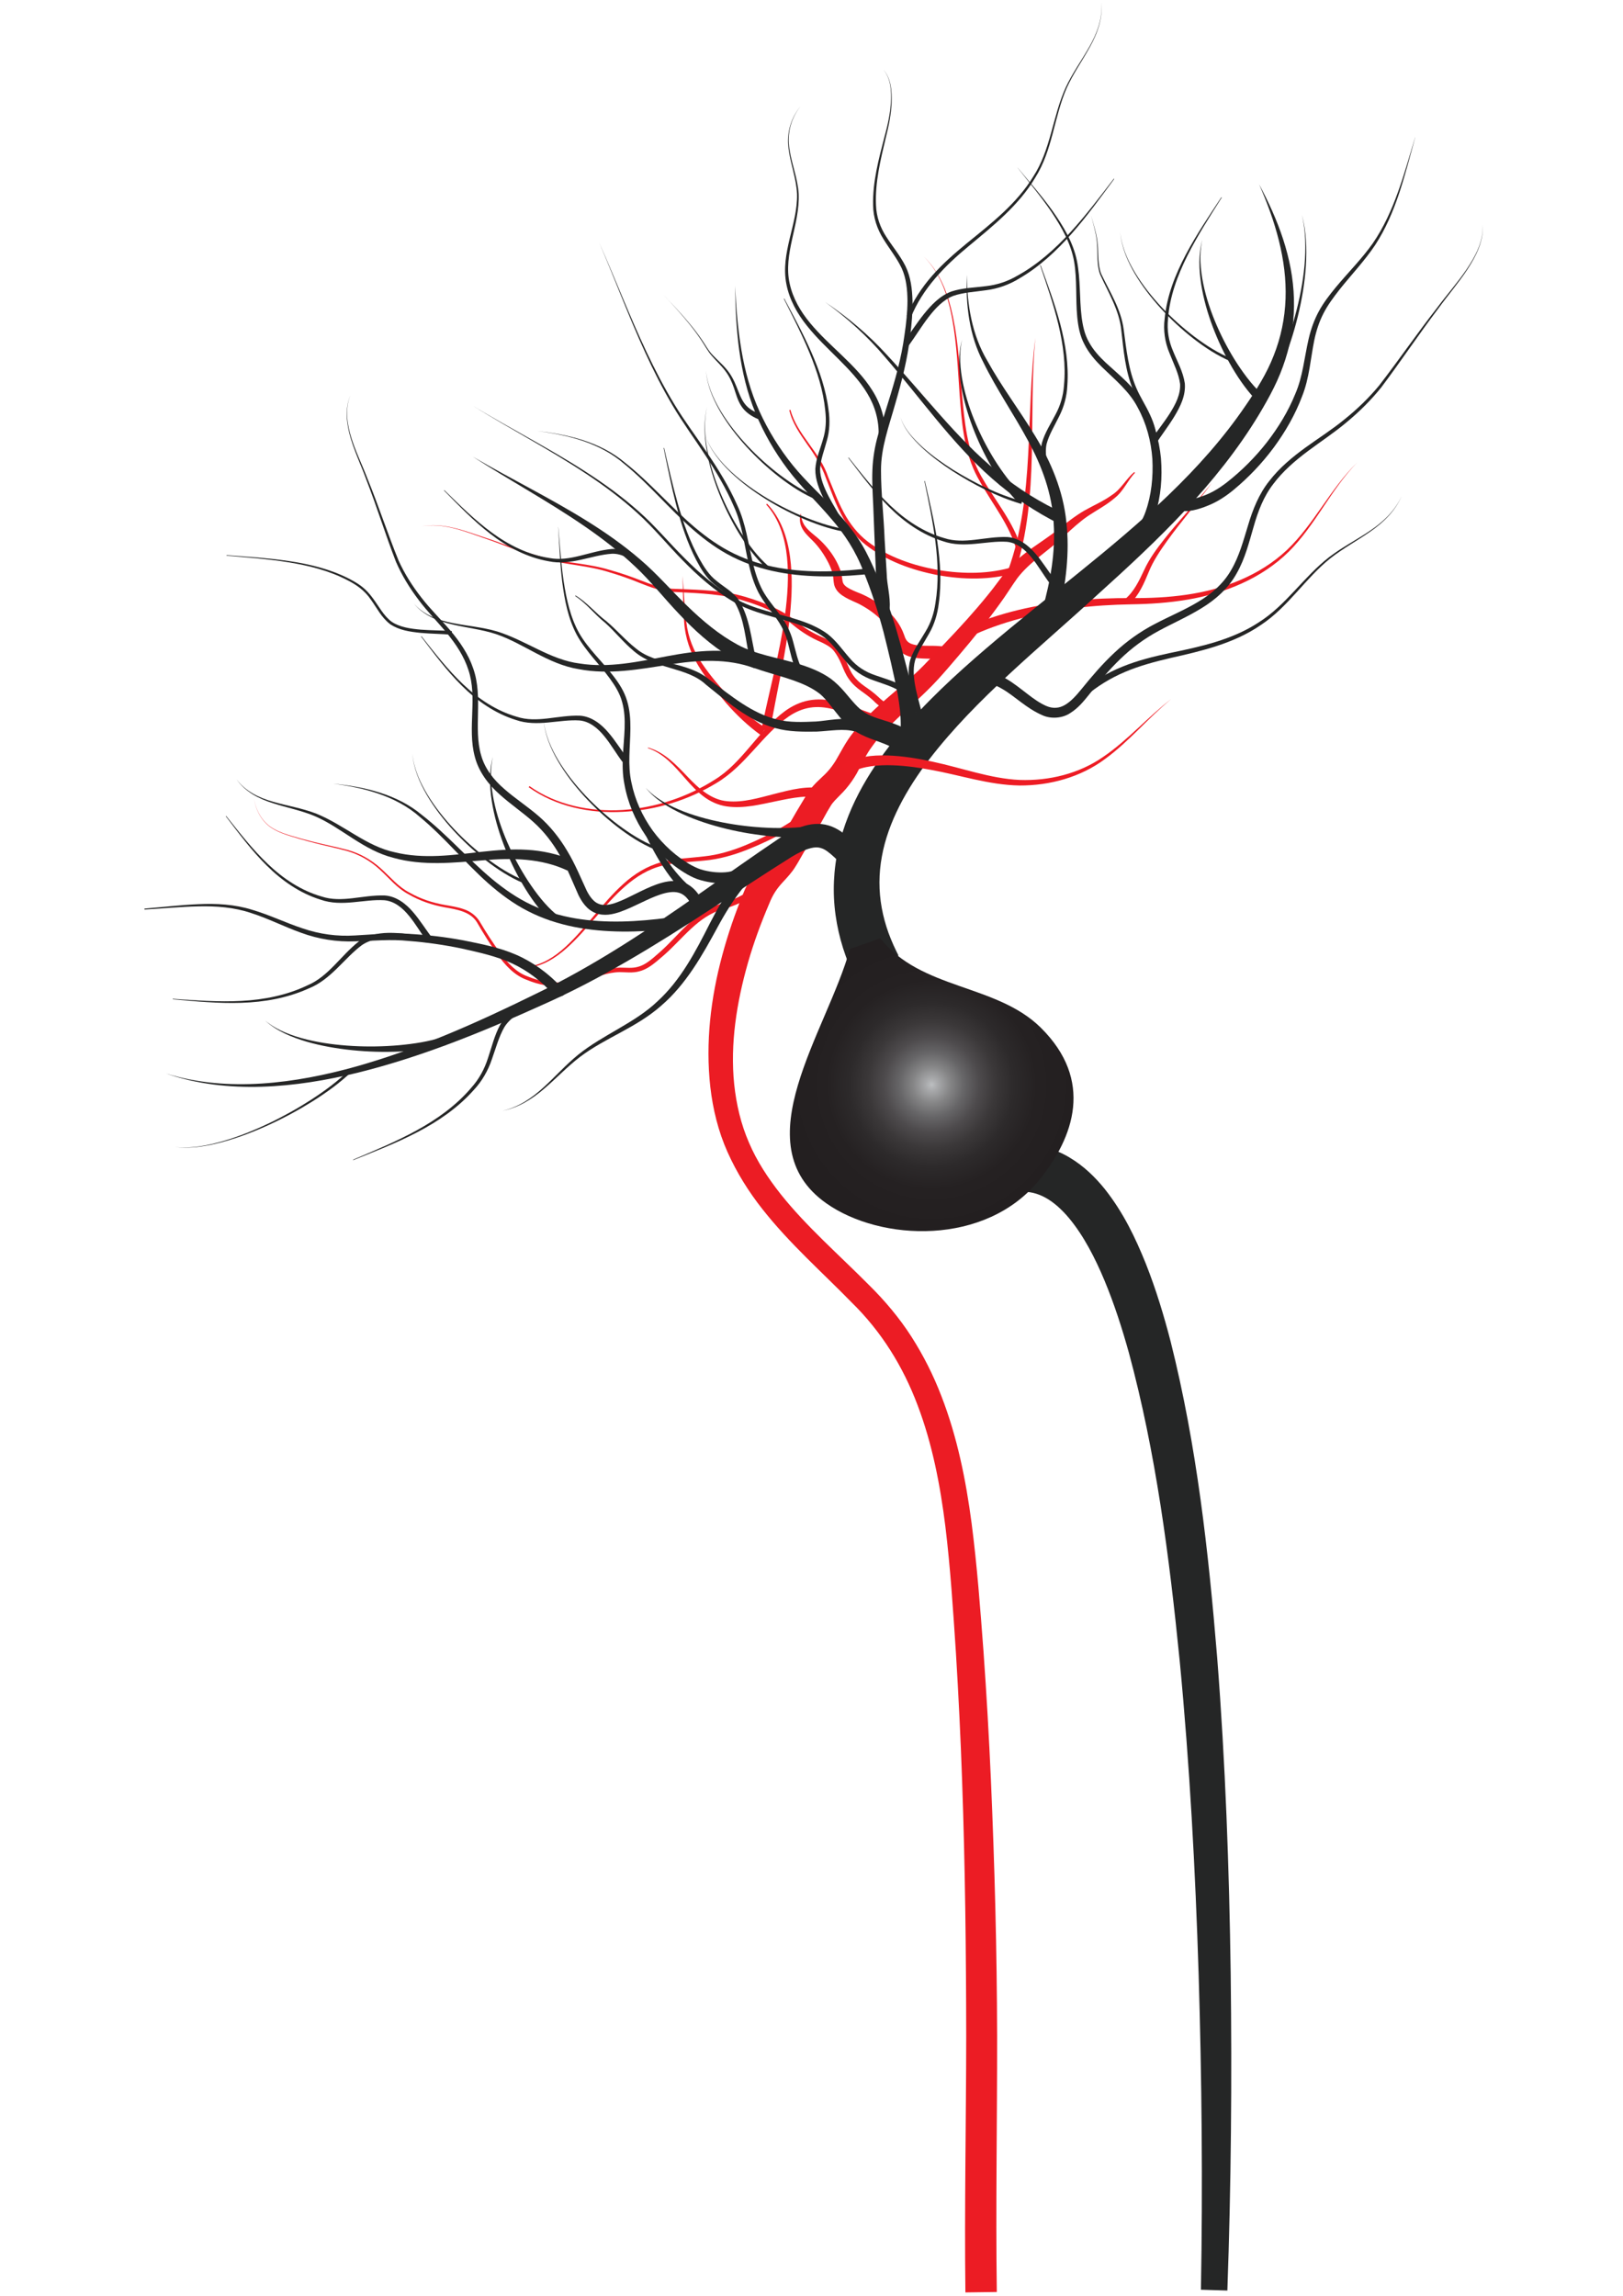 <?xml version="1.0" encoding="utf-8"?>
<!-- Generator: Adobe Illustrator 15.1.0, SVG Export Plug-In . SVG Version: 6.00 Build 0)  -->
<!DOCTYPE svg PUBLIC "-//W3C//DTD SVG 1.1//EN" "http://www.w3.org/Graphics/SVG/1.1/DTD/svg11.dtd">
<svg version="1.1" id="Layer_1" xmlns="http://www.w3.org/2000/svg" xmlns:xlink="http://www.w3.org/1999/xlink" x="0px" y="0px"
	 width="595.279px" height="841.89px" viewBox="0 0 595.279 841.89" enable-background="new 0 0 595.279 841.89"
	 xml:space="preserve">
<g>
	<g>
		<g>
			<path fill="#ED1C24" d="M379.744,123.839c-1.354,14.338-0.942,28.725-1.298,43.134c-0.346,14.374-1.577,28.97-6.107,42.886
				L369.811,209c4.827-13.393,6.513-27.768,7.294-42.082C377.911,152.583,377.952,138.132,379.744,123.839z"/>
		</g>
		<g>
			<path fill="#ED1C24" d="M338.876,94.122c7.027,6.762,9.78,16.588,11.381,25.928c1.586,9.477,2.014,19.089,2.964,28.609
				c0.921,9.46,2.363,19.155,7.421,27.245c4.696,8.205,11.18,15.696,13.968,25.271l-1.805,0.5
				c-2.456-9.097-8.716-16.665-13.383-25.085c-5.083-8.461-6.358-18.352-7.139-27.845c-0.79-9.565-1.063-19.152-2.493-28.621
				C348.347,110.794,345.78,100.998,338.876,94.122z"/>
		</g>
	</g>
	<g>
		<path fill="#ED1C24" d="M372.536,210.064c-9.362,2.744-19.287,2.535-28.703,0.826c-9.39-1.835-18.701-5.141-26.358-11.127
			c-3.8-3.003-6.812-6.985-9-11.243c-2.219-4.268-3.788-8.778-5.538-13.173c-1.583-4.496-4.039-8.466-6.834-12.335
			c-2.671-3.878-5.538-7.877-6.607-12.623l0.423-0.088c2.447,9.211,10.851,15.439,13.87,24.705c1.838,4.387,3.469,8.85,5.711,12.977
			c2.22,4.14,5.13,7.848,8.843,10.686c7.46,5.641,16.637,8.742,25.821,10.37c9.226,1.508,18.835,1.533,27.717-1.246L372.536,210.064
			z"/>
	</g>
</g>
<g>
	<path fill="#ED1C24" d="M250.304,211.226c0.568,5.6,0.711,11.264,1.41,16.817c0.633,5.579,2.698,10.811,5.854,15.387
		c3.101,4.587,6.814,8.858,10.608,12.906c3.857,4.011,8.071,7.634,12.66,10.644l-1.78,2.615c-4.679-3.394-8.872-7.368-12.627-11.654
		c-3.706-4.341-7.208-8.775-10.197-13.667c-3.026-4.842-4.935-10.475-5.3-16.146C250.489,222.481,250.608,216.857,250.304,211.226z"
		/>
</g>
<g>
	<g>
		<path fill="#ED1C24" d="M497.772,169.612c-9.663,9.891-15.233,22.893-25.126,32.739c-9.963,9.798-23.468,15.27-37.102,17.54
			c-6.849,1.166-13.789,1.622-20.704,1.722c-6.853,0.122-13.658,0.526-20.443,1.375c-13.521,1.672-26.941,4.88-39.123,10.698
			l-1.56-3.311c12.829-5.777,26.605-8.717,40.38-10.116c6.887-0.711,13.847-0.963,20.742-0.937c6.837,0.049,13.68-0.25,20.427-1.244
			c13.421-1.929,26.754-6.993,36.75-16.385C481.954,192.243,487.891,179.283,497.772,169.612z"/>
	</g>
	<g>
		<path fill="#ED1C24" d="M444.448,177.102c-5.249,7.259-11.174,14.029-16.388,21.272c-2.596,3.644-5.087,7.291-6.736,11.392
			c-1.688,4.038-3.509,8.551-7.107,11.8l-1.619-1.823c3.277-2.693,5.151-6.665,7.072-10.743c1.896-4.157,4.662-7.854,7.42-11.364
			C432.674,190.58,438.873,184.116,444.448,177.102z"/>
	</g>
</g>
<g>
	<path fill="#ED1C24" d="M301.313,295.611c-8.088,7.01-17.558,12.148-27.408,16.053c-4.918,1.929-10.147,3.428-15.463,3.904
		c-5.275,0.568-10.55,0.572-15.555,1.894c-10.25,2.517-17.49,10.979-24.291,18.786c-3.454,3.963-6.888,8-10.85,11.516
		c-3.92,3.496-8.644,6.489-13.988,7.093l-0.044-0.391c5.218-0.666,9.796-3.656,13.618-7.167c3.863-3.531,7.223-7.591,10.615-11.607
		c3.397-4.017,6.805-8.074,10.764-11.623c3.943-3.577,8.606-6.484,13.832-7.873c5.197-1.448,10.558-1.52,15.718-2.16
		c5.186-0.54,10.139-2.047,14.992-4.017c9.621-3.979,18.86-9.182,26.598-16.097L301.313,295.611z"/>
</g>
<g>
	<path fill="#ED1C24" d="M281.343,184.71c5.074,5.226,7.495,12.466,8.436,19.56c0.963,7.167,0.667,14.416-0.058,21.562
		c-1.45,14.311-4.976,28.31-7.277,42.278l-3.186-0.545c2.816-14.145,6.75-27.836,8.646-41.953c0.946-7.031,1.46-14.154,0.753-21.206
		c-0.703-6.989-2.816-14.101-7.634-19.402L281.343,184.71z"/>
</g>
<g>
	<path fill="#ED1C24" d="M322.071,267.465c-1.077-1.632-2.603-2.334-4.004-2.82l-4.241-1.679c-2.781-1.125-5.528-2.211-8.329-2.914
		c-2.781-0.708-5.627-0.994-8.389-0.551c-2.756,0.419-5.42,1.607-7.757,3.19c-9.69,6.644-15.796,18.015-26.498,24.402
		c-10.374,6.346-22.343,10.026-34.434,10.61c-12.031,0.662-24.58-1.928-34.509-9.031l0.279-0.399
		c9.852,6.968,22.276,9.474,34.188,8.758c11.968-0.81,23.687-4.679,33.76-11.104c10.242-6.274,15.739-17.749,25.796-25.177
		c2.586-1.875,5.508-3.297,8.707-3.9c3.191-0.618,6.477-0.369,9.539,0.309c3.075,0.679,5.987,1.736,8.82,2.77l4.219,1.521
		c1.43,0.534,2.763,0.787,4.593-0.055L322.071,267.465z"/>
</g>
<g>
	<path fill="#ED1C24" d="M293.697,188.238c0.153,1.731,0.612,3.271,1.484,4.56c0.895,1.272,2.119,2.313,3.409,3.386
		c2.67,2.094,5.131,4.745,7.021,7.67c0.947,1.482,1.781,3.054,2.427,4.754c0.753,1.566,0.822,4.033,1.119,4.973
		c0.634,1.937,4.054,3.085,7.17,4.387c3.311,1.52,6.225,3.364,8.988,5.761c2.705,2.387,5.028,5.485,6.283,9.069l0.422,1.165
		c0.115,0.236,0.21,0.421,0.371,0.678c0.292,0.454,0.653,0.792,1.105,1.077c0.892,0.565,2.236,0.864,3.741,0.991
		c3.056,0.303,6.452-0.232,10.46,0.711l-1.267,4.661c-2.563-0.703-5.995-0.37-9.629-0.708c-1.824-0.189-3.897-0.556-5.834-1.86
		c-0.95-0.646-1.801-1.529-2.376-2.514c-0.275-0.462-0.548-1.036-0.753-1.579l-0.395-1.221c-1.715-5.676-7.064-10.011-12.635-12.856
		c-1.451-0.684-3.068-1.319-4.679-2.229c-1.556-0.909-3.488-2.177-4.162-4.604c-0.464-2.331-0.197-3.326-0.797-4.902
		c-0.473-1.474-1.14-2.936-1.93-4.332c-1.565-2.852-3.465-5.427-5.902-7.717c-1.181-1.188-2.483-2.461-3.266-4.128
		C293.251,191.784,293.224,189.852,293.697,188.238z"/>
</g>
<g>
	<path fill="#ED1C24" d="M302.007,292.822c-5.383-1.509-11.311-0.257-17.166,0.954c-5.859,1.188-11.96,2.835-18.296,1.943
		c-3.154-0.446-6.143-1.844-8.597-3.736c-2.481-1.892-4.553-4.159-6.547-6.424c-3.935-4.496-7.955-9.288-13.772-11.204l0.065-0.22
		c5.986,1.66,10.384,6.406,14.488,10.695c4.078,4.32,8.787,8.527,14.613,8.99c5.768,0.559,11.585-1.238,17.416-2.724
		c5.785-1.458,12.075-3.218,18.588-1.785L302.007,292.822z"/>
</g>
<g>
	<path fill="#ED1C24" d="M93.132,292.826c0.769,4.568,3.252,9.029,7.458,11.209c2.015,1.164,4.248,1.858,6.48,2.531
		c2.232,0.667,4.469,1.293,6.73,1.856c4.506,1.192,9.079,2.032,13.605,3.237c4.53,1.229,8.741,3.61,12.219,6.753
		c3.507,3.127,6.439,6.812,10.604,8.929c4.001,2.286,8.466,3.749,13.005,4.527c2.282,0.403,4.626,0.74,6.887,1.545
		c2.267,0.732,4.392,2.294,5.698,4.33c2.409,4.083,4.88,7.911,7.62,11.689c2.737,3.696,5.899,7.175,10.255,8.696
		c4.205,1.73,8.839,2.467,13.353,2.093c2.258-0.202,4.482-0.711,6.583-1.526c2.119-0.838,4.301-1.813,6.559-2.541
		c2.253-0.74,4.646-1.254,7.076-1.319c2.504-0.005,4.646,0.312,6.751-0.3c2.076-0.543,3.894-1.867,5.649-3.331
		c1.739-1.479,3.506-3.038,5.114-4.649c3.274-3.244,6.364-6.797,10.067-9.827c1.849-1.505,3.856-2.874,6.055-3.927
		c2.196-1.114,4.622-1.612,6.647-2.417c2.138-0.794,4.091-1.822,6.222-2.936c2.245-1.053,4.56-1.625,5.653-3.019l1.818,1.419
		c-1.995,2.286-4.613,2.648-6.492,3.606c-2.016,1.02-4.203,2.15-6.449,2.948c-2.322,0.872-4.517,1.291-6.504,2.277
		c-2.022,0.95-3.91,2.196-5.685,3.615c-3.552,2.845-6.653,6.319-10.02,9.596c-1.702,1.669-3.447,3.174-5.279,4.695
		c-1.818,1.484-3.874,2.99-6.354,3.614c-2.437,0.691-5.024,0.292-7.154,0.292c-2.24,0.033-4.456,0.477-6.631,1.164
		c-2.188,0.682-4.281,1.587-6.5,2.447c-2.253,0.842-4.618,1.356-7.001,1.545c-4.779,0.35-9.59-0.472-13.985-2.331
		c-4.575-1.661-7.976-5.456-10.669-9.214c-2.7-3.786-5.242-7.833-7.523-11.796c-2.402-4.033-7.43-4.79-11.909-5.591
		c-4.621-0.843-9.144-2.373-13.209-4.757c-4.235-2.216-7.224-6.037-10.625-9.12c-3.404-3.137-7.487-5.501-11.957-6.77
		c-4.465-1.237-9.067-2.129-13.556-3.367c-2.257-0.59-4.498-1.239-6.727-1.929c-2.216-0.69-4.464-1.415-6.487-2.611
		C96.297,301.915,93.851,297.398,93.132,292.826z"/>
</g>
<g>
	<path fill="#ED1C24" d="M154.435,193.022c7.98-1.534,15.797,1.57,23.227,4.042c7.557,2.459,14.87,5.7,22.583,7.523
		c7.681,1.861,15.751,2.07,23.432,4.428c3.836,1.082,7.627,2.359,11.328,3.829c3.683,1.406,7.447,2.811,11.311,3.046
		c7.899,0.333,15.908,0.384,23.814,2.123c3.914,0.946,7.716,2.223,11.43,3.773c3.675,1.543,7.36,3.492,10.438,6.096
		c3.084,2.494,6.35,4.442,10.029,5.953c1.838,0.859,3.771,1.836,5.242,3.54c1.39,1.718,2.311,3.431,3.179,5.359
		c0.807,1.867,1.508,3.614,2.614,5.097c1.068,1.502,2.501,2.736,4.055,3.821c1.618,1.108,3.334,2.351,4.826,3.73
		c0.795,0.749,1.37,1.284,2.191,1.882c0.396,0.308,0.807,0.623,1.223,0.998c0.397,0.434,0.895,0.694,1.229,1.799l-2.253,0.449
		c-0.189-0.501-2.728-2.202-3.897-3.487c-1.414-1.334-2.908-2.454-4.555-3.607c-1.675-1.2-3.292-2.619-4.517-4.374
		c-1.257-1.733-2.015-3.726-2.758-5.511c-0.725-1.701-1.707-3.521-2.809-4.904c-1.122-1.349-2.81-2.273-4.544-3.101
		c-3.665-1.54-7.265-3.745-10.324-6.303c-5.964-5.018-13.622-7.742-21.141-9.827c-7.623-1.776-15.632-1.949-23.573-2.371
		c-4.107-0.306-7.889-1.801-11.582-3.253c-3.663-1.508-7.4-2.813-11.201-3.933c-7.553-2.423-15.569-2.724-23.329-4.697
		c-7.763-1.937-15.02-5.263-22.539-7.806C170.153,194.773,162.436,191.588,154.435,193.022z"/>
</g>
<g>
	<path fill="#EC1C24" d="M416.288,173.389c-2.688,2.732-4.148,6.645-7.401,9.204c-3.074,2.656-6.671,4.499-9.794,6.596
		c-3.215,2.202-5.928,4.757-8.864,7.436c-2.895,2.691-6.093,5.179-9.091,7.574c-3.009,2.41-5.783,4.904-7.993,7.806
		c-2.05,2.833-4.267,6.493-6.595,9.621c-4.637,6.45-9.653,12.588-14.744,18.581c-2.569,3.017-5.044,5.935-7.758,8.916
		c-2.746,3.003-5.711,5.812-8.593,8.472c-5.786,5.344-11.526,10.398-15.678,16.256c-2.216,2.989-3.343,5.735-5.571,9.817
		c-1.09,1.879-2.352,3.752-3.846,5.5l-1.079,1.213l-1.161,1.187l-1.927,1.983c-0.527,0.606-1.05,1.197-1.353,1.704l-1.394,2.313
		l-2.746,4.958l-2.944,5.196l-3.07,5.056c-0.861,1.478-1.845,3.342-3.063,5.221c-1.141,1.885-3.139,4.048-4.214,5.183
		c-2.581,2.767-3.976,4.914-5.327,8.326c-3.011,7.043-5.639,14.188-7.736,21.5c-4.148,14.567-6.59,29.771-5.056,44.631
		c0.785,7.413,2.486,14.653,5.427,21.396c2.89,6.798,7.026,13.064,11.704,18.977c9.441,11.833,21.213,22.038,32.381,33.295
		c5.681,5.6,11.052,11.957,15.467,18.831c4.411,6.876,8.08,14.193,10.985,21.749c5.879,15.124,9.03,30.961,11.106,46.668
		c2.043,15.764,3.19,31.354,4.366,47.036c1.118,15.665,2.019,31.33,2.718,47.004c1.361,31.354,2.216,62.7,2.276,94.064
		c0.038,31.412-0.549,62.651-0.109,93.835l-11.525,0.155c-0.377-31.421,0.275-62.768,0.3-93.949
		c-0.036-31.23-0.395-62.487-1.504-93.679c-0.548-15.599-1.3-31.182-2.257-46.748c-1.024-15.535-2.02-31.19-3.878-46.478
		c-1.903-15.295-4.835-30.418-10.214-44.544c-5.352-14.192-13.248-26.957-24.154-37.622c-10.751-11.035-22.705-21.486-32.748-34.241
		c-5.017-6.356-9.417-13.354-12.791-20.913c-3.393-7.586-5.38-15.743-6.31-23.872c-1.829-16.334,0.177-32.704,4.359-48.225
		c2.08-7.771,4.711-15.402,7.75-22.791c1.463-3.906,4.461-8.396,7.338-11.25c1.613-1.702,2.307-2.405,3.245-3.844
		c0.929-1.398,1.792-2.98,2.918-4.876l3.067-4.95l2.896-4.989l3.116-5.203c0.614-0.96,0.951-1.499,1.744-2.649
		c0.784-1.12,1.593-1.97,2.393-2.809l2.24-2.146l0.929-0.875l0.904-0.943c1.103-1.187,2.091-2.531,3.021-4.01
		c1.641-2.705,3.802-7.123,6.422-10.321c5.204-6.753,11.564-11.852,17.419-16.913c2.961-2.543,5.773-5.023,8.408-7.702l8.055-8.433
		c5.371-5.641,10.6-11.346,15.452-17.352c2.521-3.013,4.501-5.985,7.225-9.341c2.731-3.193,5.992-5.776,9.216-8.072
		c3.253-2.316,6.449-4.354,9.475-6.792c3.029-2.37,6.249-4.95,9.67-6.922c3.536-1.994,7.097-3.497,10.143-5.747
		c3.241-2.067,5.021-5.739,8.073-8.343L416.288,173.389z"/>
</g>
<g>
	<g>
		<path fill="#252626" d="M440.472,839.663c0.688-38.467,0.325-77.05-0.838-115.535c-1.208-38.493-3.281-76.943-6.957-115.172
			c-3.808-38.157-8.746-76.41-18.626-112.871c-2.517-9.063-5.399-17.985-8.926-26.463c-3.522-8.437-7.732-16.562-13.024-22.917
			c-2.632-3.15-5.539-5.773-8.537-7.443c-3.009-1.668-6.008-2.393-9.213-2.211c-6.432,0.279-13.827,4.604-20.357,10.222
			l-11.545-13.799c4.116-3.364,8.581-6.529,13.713-9.103c5.102-2.552,11.005-4.538,17.481-4.751
			c6.456-0.289,13.161,1.578,18.49,4.758c5.379,3.175,9.568,7.318,13.047,11.62c6.89,8.684,11.33,18.073,15.108,27.465
			c3.722,9.416,6.606,18.963,9.084,28.526c9.636,38.337,13.863,77.076,17.054,115.756c3.027,38.7,4.427,77.423,4.963,116.119
			c0.481,38.716,0.165,77.373-1.218,116.096L440.472,839.663z"/>
	</g>
	<g>
		<path fill="#252626" d="M320.451,210.325c-11.599,1.272-23.478,1.691-35.067-0.522c-5.771-1.12-11.442-2.917-16.701-5.574
			c-5.295-2.653-10.023-6.134-14.468-9.97c-8.825-7.705-16.225-16.792-25.246-24.128c-8.86-7.722-20.681-10.694-32.141-12.076
			c11.469,1.209,23.396,3.997,32.47,11.663c9.19,7.251,16.756,16.251,25.608,23.742c4.407,3.704,9.197,7.103,14.36,9.586
			c5.181,2.519,10.744,4.194,16.411,5.204c11.38,1.996,23.058,1.414,34.541-0.021L320.451,210.325z"/>
	</g>
	<g>
		<path fill="#252626" d="M60.888,393.655c11.315,3.54,23.296,4.44,35.068,3.688c11.8-0.757,23.439-3.1,34.804-6.283
			c22.753-6.438,44.425-16.118,65.622-26.54c21.293-10.25,41.013-23.333,60.361-36.909c9.704-6.777,19.323-13.628,29.197-20.276
			c2.539-1.655,5.238-3.191,8.251-4.21c2.98-1.036,6.489-1.414,9.736-0.414c3.262,0.959,5.859,3.029,8.084,5.134
			c2.229,2.137,4.166,4.44,6.072,6.732l-6.431,5.375c-4.021-4.041-7.816-8.137-10.271-8.862c-1.175-0.442-2.533-0.501-4.547,0.077
			c-1.981,0.564-4.206,1.667-6.459,3.035c-9.791,6.132-19.739,12.728-29.653,19.183c-19.834,12.972-40.38,25.665-62.299,35.348
			c-21.65,9.777-43.85,18.839-67.043,24.59c-11.583,2.837-23.423,4.819-35.352,5.189C84.123,398.879,72.08,397.569,60.888,393.655z"
			/>
	</g>
	<g>
		<path fill="#252626" d="M461.948,147.967c-4.043-3.91-7.257-8.488-10.041-13.206c-2.775-4.741-5.122-9.706-7.064-14.815
			c-1.937-5.109-3.444-10.392-4.291-15.785c-0.818-5.374-1.012-10.955,0.407-16.214c-1.165,5.316-0.701,10.812,0.358,16.074
			c1.088,5.275,2.823,10.409,4.965,15.338c2.147,4.93,4.683,9.687,7.606,14.172c2.948,4.458,6.198,8.735,10.206,12.117
			L461.948,147.967z"/>
	</g>
	<g>
		<path fill="#252626" d="M459.053,149.096c4.094-4.56,7.031-10.116,9.634-15.748c2.561-5.665,4.673-11.555,6.324-17.568
			c1.647-6.015,2.866-12.165,3.444-18.384c0.548-6.212,0.48-12.545-0.959-18.657c1.609,6.07,1.848,12.438,1.473,18.694
			c-0.411,6.271-1.466,12.494-2.957,18.604c-1.5,6.115-3.465,12.114-5.901,17.931c-2.478,5.789-5.347,11.521-9.445,16.483
			L459.053,149.096z"/>
	</g>
	<g>
		<path fill="#252626" d="M129.017,392.943c-4.355,4.197-9.297,7.721-14.378,10.924c-5.102,3.19-10.402,6.053-15.862,8.565
			c-5.468,2.5-11.085,4.678-16.882,6.274c-5.777,1.555-11.817,2.664-17.799,1.908c5.987,0.669,11.993-0.527,17.729-2.154
			c5.752-1.678,11.319-3.931,16.726-6.498c5.403-2.582,10.642-5.505,15.67-8.748c5-3.27,9.858-6.806,14.062-11.031L129.017,392.943z
			"/>
	</g>
	<g>
		<path fill="#252626" d="M163.529,383.248c-5.641,1.476-11.421,2.125-17.153,2.376c-5.745,0.235-11.484,0.07-17.179-0.509
			c-5.689-0.592-11.356-1.55-16.844-3.158c-5.444-1.632-10.896-3.861-15.127-7.721c4.396,3.659,9.876,5.604,15.328,6.973
			c5.497,1.336,11.135,2.031,16.768,2.356c5.636,0.317,11.294,0.218,16.902-0.264c5.601-0.522,11.172-1.34,16.442-3.092
			L163.529,383.248z"/>
	</g>
	<g>
		<path fill="#252626" d="M300.448,306.53c-5.755,0.748-11.528,0.678-17.177,0.181c-5.663-0.505-11.262-1.418-16.759-2.744
			c-5.497-1.336-10.905-3.045-16.055-5.386c-5.091-2.354-10.104-5.331-13.652-9.721c3.809,4.156,8.901,6.757,14.054,8.77
			c5.194,1.984,10.612,3.334,16.068,4.313c5.463,0.968,11.003,1.52,16.521,1.671c5.521,0.113,11.027-0.063,16.317-1.239
			L300.448,306.53z"/>
	</g>
	<g>
		<path fill="#252626" d="M382.379,223.377c2.925-10.396,4.783-20.984,4.079-31.598c-0.563-10.625-4.256-20.824-9.477-30.326
			c-5.14-9.549-11.446-18.636-16.307-28.567c-5.221-9.898-6.521-21.265-6.056-32.148c0.056,10.932,1.883,22.031,7.438,31.437
			c5.246,9.558,11.915,18.248,17.635,27.745c5.768,9.393,10.278,20.114,11.418,31.448c1.291,11.283-0.194,22.696-2.689,33.492
			L382.379,223.377z"/>
	</g>
	<g>
		<path fill="#252626" d="M273.255,321.83c-3.486,2.253-7.525,2.265-10.997,1.952c-1.79-0.185-3.536-0.514-5.272-1.015
			c-1.739-0.457-3.549-1.35-4.952-2.139c-6.211-3.624-11.174-8.474-15.187-14.171c-3.901-5.717-6.668-12.196-7.853-19.017
			c-1.34-6.888-0.115-13.768,0.099-20.313c0.11-3.294-0.033-6.572-0.905-9.677c-0.81-3.089-2.549-5.945-4.482-8.585
			c-3.864-5.343-8.868-10.049-12.158-16.062c-3.227-6.071-4.465-12.795-5.341-19.434c-0.81-6.673-1.044-13.381-1.48-20.066h0.028
			c0.609,6.672,1.017,13.374,2,19.994c1.028,6.556,2.479,13.257,5.732,18.983c3.322,5.739,8.357,10.243,12.499,15.638
			c2.08,2.697,3.983,5.621,4.986,9.017c1.031,3.343,1.271,6.842,1.242,10.24c-0.061,6.804-1.051,13.431,0.382,19.789
			c1.272,6.373,4.054,12.423,7.837,17.673c3.799,5.167,8.836,9.731,14.288,12.719c1.545,0.8,2.771,1.374,4.293,1.744
			c1.496,0.392,3.059,0.643,4.605,0.766c3.1,0.202,6.232-0.008,8.391-1.578L273.255,321.83z"/>
	</g>
	<g>
		<path fill="#252626" d="M240.036,311.467c-5.014-2.113-9.571-5.123-13.83-8.424c-4.251-3.322-8.216-7.006-11.861-10.972
			c-3.624-3.982-6.942-8.265-9.667-12.913c-2.686-4.639-4.874-9.725-5.281-15.11c0.5,5.381,2.756,10.406,5.507,14.979
			c2.783,4.586,6.154,8.792,9.823,12.694c3.687,3.891,7.679,7.48,11.952,10.707c4.279,3.201,8.81,6.118,13.761,8.07L240.036,311.467
			z"/>
	</g>
	<g>
		<path fill="#252626" d="M201.762,337.555c-4.037-3.917-7.256-8.498-10.04-13.222c-2.771-4.743-5.123-9.707-7.063-14.822
			c-1.936-5.111-3.45-10.397-4.293-15.789c-0.822-5.372-1.02-10.959,0.399-16.223c-1.163,5.323-0.7,10.82,0.361,16.083
			c1.089,5.279,2.825,10.412,4.97,15.346c2.15,4.935,4.689,9.698,7.61,14.179c2.949,4.465,6.193,8.742,10.203,12.133
			L201.762,337.555z"/>
	</g>
	<g>
		<path fill="#252626" d="M191.903,323.827c-5.01-2.113-9.571-5.125-13.832-8.422c-4.259-3.327-8.217-7.006-11.865-10.977
			c-3.626-3.987-6.945-8.268-9.667-12.916c-2.685-4.639-4.872-9.729-5.275-15.121c0.494,5.383,2.747,10.414,5.497,14.985
			c2.789,4.584,6.156,8.795,9.823,12.699c3.689,3.889,7.688,7.485,11.957,10.71c4.285,3.2,8.812,6.119,13.774,8.072L191.903,323.827
			z"/>
	</g>
	<g>
		<path fill="#252626" d="M281.049,208.326c-4.023-3.734-7.251-8.209-10.084-12.841c-2.821-4.657-5.235-9.549-7.24-14.598
			c-2.007-5.046-3.59-10.276-4.519-15.628c-0.899-5.334-1.188-10.883,0.148-16.158c-1.246,5.296-0.877,10.815,0.107,16.113
			c1.007,5.316,2.668,10.491,4.74,15.481c2.077,4.989,4.547,9.814,7.42,14.382c2.892,4.543,6.123,8.922,10.139,12.479
			L281.049,208.326z"/>
	</g>
	<g>
		<path fill="#252626" d="M299.554,183.296c-5.017-2.11-9.578-5.121-13.835-8.421c-4.253-3.322-8.221-7.006-11.858-10.971
			c-3.627-3.989-6.946-8.269-9.672-12.923c-2.683-4.638-4.864-9.724-5.269-15.114c0.493,5.381,2.75,10.412,5.497,14.984
			c2.787,4.585,6.153,8.795,9.823,12.699c3.682,3.89,7.685,7.485,11.953,10.711c4.279,3.198,8.809,6.113,13.768,8.066
			L299.554,183.296z"/>
	</g>
	<g>
		<path fill="#252626" d="M173.471,167.507c13.83,8.068,28.233,15.069,41.893,23.587c6.824,4.25,13.454,8.899,19.591,14.209
			c6.217,5.3,11.442,11.482,17.146,16.929c5.661,5.512,11.702,10.543,18.457,14.197c6.524,3.541,14.37,4.673,22.325,7.048
			c3.967,1.225,8.103,2.788,11.795,5.398c4.006,3.009,6.312,6.513,8.837,9.208c2.521,2.809,4.77,4.171,8.399,5.341
			c3.479,1.205,7.914,2.14,12.117,5.078l-4.999,6.775c-2.309-1.848-5.814-2.93-9.819-4.43c-1.002-0.398-2.02-0.803-3.067-1.325
			c-0.494-0.228-1.139-0.586-1.646-0.868l-0.636-0.39l-0.452-0.289l-0.374-0.264c-2.02-1.416-3.681-3.108-5.063-4.77
			c-2.729-3.314-4.921-6.593-7.29-8.513c-2.767-2.165-6.146-3.661-9.757-4.942c-7.216-2.563-15.488-4.042-22.984-8.489
			c-7.173-4.307-13.295-9.924-18.839-15.81c-5.612-5.874-10.5-12.188-16.266-17.543c-5.747-5.424-12.059-10.287-18.625-14.792
			C201.068,183.827,186.94,176.169,173.471,167.507z"/>
	</g>
	<g>
		<path fill="#252626" d="M228.32,279.428c-2.402-3.208-4.314-6.601-6.735-9.523c-2.369-2.91-5.402-5.393-9.042-5.706
			c-7.407-0.479-15.558,2.539-23.362-0.192c-7.621-2.367-14.254-7.032-19.796-12.556c-5.583-5.527-10.246-11.839-14.966-18.053
			l0.132-0.105c4.859,6.106,9.666,12.302,15.318,17.653c5.609,5.352,12.242,9.765,19.651,11.883
			c7.445,2.454,15.059-0.65,23.163-0.381c4.332,0.278,7.892,3.145,10.432,6.152c2.637,3.048,4.655,6.455,7.011,9.443L228.32,279.428
			z"/>
	</g>
	<g>
		<path fill="#252626" d="M387.192,184.702c-1.201-3.519-2.761-7.001-3.927-10.686c-1.13-3.651-2.066-7.658-1.09-11.674
			c1.138-3.869,3.306-7.079,4.994-10.396c1.782-3.308,2.804-6.811,3.073-10.583c0.722-7.46-0.289-15.036-2.045-22.36
			c-1.764-7.352-4.256-14.514-6.685-21.687l0.165-0.06c2.594,7.111,5.252,14.222,7.199,21.574
			c1.936,7.333,3.151,14.966,2.591,22.637c-0.165,3.802-1.21,7.738-2.961,11.146c-1.675,3.443-3.696,6.686-4.626,10.143
			c-0.773,3.448,0.115,7.149,1.3,10.631c1.196,3.52,2.819,6.929,4.156,10.546L387.192,184.702z"/>
	</g>
	<g>
		<path fill="#252626" d="M374.581,184.795c-9.013-2.675-17.381-7.027-25.22-12.05c-3.908-2.556-7.669-5.342-11.092-8.512
			c-3.329-3.189-6.685-6.745-7.991-11.276c1.389,4.5,4.795,7.97,8.161,11.085c3.465,3.096,7.27,5.797,11.191,8.27
			c7.899,4.847,16.307,9.044,25.234,11.477L374.581,184.795z"/>
	</g>
	<g>
		<path fill="#252626" d="M385.015,213.909c-2.394-3.214-4.3-6.606-6.727-9.53c-2.368-2.908-5.401-5.388-9.045-5.7
			c-7.414-0.476-15.553,2.531-23.36-0.202c-7.616-2.371-14.256-7.035-19.796-12.559c-5.588-5.528-10.248-11.839-14.974-18.049
			l0.142-0.105c4.851,6.104,9.66,12.299,15.32,17.649c5.605,5.352,12.238,9.76,19.651,11.885c7.443,2.461,15.062-0.636,23.165-0.366
			c4.329,0.27,7.89,3.133,10.435,6.143c2.636,3.044,4.653,6.456,7.001,9.448L385.015,213.909z"/>
	</g>
	<g>
		<path fill="#252626" d="M408.283,201.088c2.648-0.622,4.986-2.867,7.047-5.279c2.014-2.481,3.832-5.192,4.832-8.157
			c2.158-6.028,2.845-12.849,2.499-19.349c-0.464-6.548-2.196-13.069-5.36-18.829c-3.021-5.903-8.24-10.117-13.176-14.917
			c-2.434-2.415-4.781-5.099-6.376-8.268c-1.694-3.15-2.314-6.686-2.645-10.101c-0.641-6.854-0.012-13.663-1.146-20.281
			c-1.146-6.599-4.598-12.626-8.324-18.222c-3.796-5.609-8.192-10.799-12.373-16.146l0.017-0.017
			c4.313,5.236,8.844,10.31,12.802,15.85c3.891,5.537,7.547,11.502,8.928,18.335c1.34,6.78,0.875,13.671,1.678,20.311
			c0.412,3.302,1.082,6.58,2.7,9.401c1.542,2.872,3.779,5.331,6.213,7.616c4.849,4.492,10.587,8.884,13.996,15.137
			c3.536,6.063,5.542,12.917,6.222,19.88c0.529,7.007,0.04,14-2.182,20.837c-1.105,3.507-3.062,6.589-5.241,9.41
			c-2.223,2.716-4.905,5.641-8.904,6.825L408.283,201.088z"/>
	</g>
	<g>
		<path fill="#252626" d="M313.601,268.264c-4.176-1.23-8.975-0.212-14.085,0.024c-5.03,0.048-10.115,0.134-15.209-1.302
			c-10.102-2.804-17.757-9.859-25.34-15.881c-7.08-6.657-18.53-5.464-26.47-12.329c-3.86-3.223-6.916-7.127-10.547-10.394
			c-3.868-3.074-6.862-7.162-10.994-9.806l0.123-0.214c4.305,2.564,7.406,6.534,11.357,9.462c3.802,3.198,7.011,7.018,10.83,9.988
			c7.495,6.259,18.884,4.644,27.045,11.521c7.895,5.882,15.55,12.343,24.819,14.543c4.472,1.126,9.386,0.913,14.169,0.703
			c4.646-0.308,9.796-1.723,15.298-0.409L313.601,268.264z"/>
	</g>
	<g>
		<path fill="#252626" d="M156.728,345.335c-2.393-3.207-4.309-6.599-6.73-9.519c-2.369-2.91-5.411-5.386-9.05-5.691
			c-7.413-0.468-15.561,2.546-23.362-0.206c-7.623-2.364-14.254-7.031-19.797-12.554c-5.584-5.527-10.247-11.839-14.971-18.044
			l0.132-0.106c4.868,6.102,9.667,12.3,15.328,17.652c5.607,5.348,12.236,9.76,19.653,11.881c7.441,2.472,15.06-0.633,23.161-0.37
			c4.326,0.268,7.894,3.125,10.443,6.134c2.635,3.047,4.658,6.452,7.01,9.444L156.728,345.335z"/>
	</g>
	<g>
		<path fill="#252626" d="M307.298,192.647c-1.627-3.229-3.556-6.378-5.186-9.739c-1.595-3.344-3.126-6.947-3.069-10.938
			c0.264-3.945,1.838-7.384,2.812-10.847c1.093-3.463,1.251-7.001,0.823-10.646c-0.717-7.242-2.965-14.285-5.741-21.047
			c-2.791-6.777-6.151-13.321-9.452-19.88l0.151-0.081c3.459,6.479,6.978,12.939,9.946,19.688
			c2.952,6.731,5.402,13.788,6.314,21.185c0.531,3.64,0.448,7.584-0.606,11.18c-0.946,3.594-2.366,7.039-2.498,10.478
			c0.017,3.428,1.489,6.813,3.121,9.999c1.657,3.213,3.645,6.295,5.408,9.584L307.298,192.647z"/>
	</g>
	<g>
		<path fill="#252626" d="M336.535,264.452c-0.76-3.654-1.83-7.296-2.541-11.08c-0.687-3.752-1.201-7.756-0.044-11.684
			c1.313-3.807,3.673-6.885,5.524-10.1c1.95-3.209,3.08-6.666,3.619-10.413c1.225-7.395,0.931-14.997,0.004-22.47
			c-0.938-7.492-2.518-14.896-4.046-22.298l0.174-0.039c1.698,7.369,3.448,14.736,4.564,22.244
			c1.105,7.49,1.593,15.164,0.518,22.749c-0.439,3.759-1.601,7.641-3.533,10.959c-1.849,3.351-4.057,6.457-5.147,9.863
			c-0.933,3.423-0.418,7.179,0.341,10.791c0.778,3.638,1.916,7.242,2.788,10.972L336.535,264.452z"/>
	</g>
	<g>
		<path fill="#252626" d="M274.911,241.476c-1.483-6.979-1.891-14.39-5.282-20.305c-1.794-2.774-4.979-4.607-7.74-6.973
			c-2.894-2.35-4.835-5.604-6.487-8.754c-3.352-6.419-5.554-13.29-7.376-20.208c-1.797-6.929-3.191-13.947-4.617-20.95l0.169-0.036
			c1.598,6.962,3.166,13.939,5.123,20.797c1.978,6.843,4.354,13.617,7.778,19.802c1.729,3.105,3.607,6.082,6.374,8.204
			c2.66,2.214,5.994,3.924,8.247,7.154c3.927,6.554,4.374,13.957,6.048,20.803L274.911,241.476z"/>
	</g>
	<g>
		<path fill="#252626" d="M173.684,148.975c13.702,8.281,27.997,15.527,41.465,24.233c6.728,4.344,13.236,9.077,19.23,14.423
			c6.045,5.327,11.143,11.558,16.813,17.158c5.62,5.645,11.697,10.892,18.601,14.807c6.886,3.881,14.891,5.148,22.571,7.586
			c3.837,1.247,7.692,2.771,11.044,5.213c3.388,2.605,5.646,6.028,8.248,8.951c2.536,3.026,5.71,5.069,9.469,6.312
			c3.672,1.317,7.759,2.306,11.252,4.836l-1.249,1.692c-3.019-2.257-6.875-3.284-10.682-4.677
			c-3.855-1.276-7.605-3.756-10.175-6.942c-2.658-3.082-4.885-6.451-7.867-8.779c-3.104-2.325-6.78-3.84-10.526-5.101
			c-7.491-2.483-15.606-3.837-22.736-7.947c-7.005-4.081-13.1-9.468-18.696-15.208c-5.649-5.709-10.669-11.973-16.593-17.313
			c-5.898-5.375-12.328-10.164-18.992-14.567C201.52,164.816,187.29,157.407,173.684,148.975z"/>
	</g>
	<g>
		<path fill="#252626" d="M311.235,195.256c-5.432-0.812-10.667-2.555-15.7-4.64c-5.024-2.109-9.887-4.614-14.513-7.489
			c-4.614-2.889-9.027-6.13-12.964-9.891c-3.897-3.76-7.458-8.092-9.275-13.246c1.895,5.124,5.514,9.38,9.451,13.06
			c3.98,3.684,8.425,6.837,13.059,9.638c4.646,2.791,9.514,5.199,14.538,7.211c5.028,1.984,10.21,3.643,15.558,4.322
			L311.235,195.256z"/>
	</g>
	<g>
		<path fill="#252626" d="M156.58,345.57c-4.263-0.395-8.363-1.267-12.454-1.46c-4.05-0.218-8.231,0.259-11.475,2.537
			c-6.426,4.794-11.299,12.626-19.473,15.846c-7.779,3.519-16.257,4.988-24.661,5.251c-8.424,0.276-16.809-0.551-25.155-1.299
			l0.013-0.169c8.363,0.568,16.754,1.222,25.113,0.769c8.331-0.432,16.673-2.076,24.16-5.653
			c7.82-3.252,12.174-10.797,18.984-16.175c3.676-2.685,8.329-3.256,12.573-3.116c4.305,0.115,8.473,0.913,12.569,1.205
			L156.58,345.57z"/>
	</g>
	<g>
		<path fill="#252626" d="M432.981,182.85l0.593,0.297c0.156,0.064,0.153,0.004,0.228,0.043c0.129,0.033,0.521,0.096,0.83,0.101
			c0.656,0.041,1.43-0.056,2.187-0.173c1.541-0.261,3.134-0.759,4.679-1.346c3.116-1.129,5.946-2.899,8.615-4.986
			c5.343-4.189,10.343-9.203,14.545-14.585c4.215-5.448,7.862-11.402,10.433-17.783c2.753-6.319,3.295-13.284,4.915-20.264
			c0.824-3.483,2.027-6.926,3.768-10.093c1.735-3.188,3.941-5.988,6.185-8.729c4.526-5.436,9.517-10.394,13.542-16.094
			c7.956-11.554,11.471-25.499,15.546-38.866l0.025,0.009c-3.758,13.468-6.879,27.472-14.687,39.466
			c-3.951,5.903-8.855,11.022-13.191,16.491c-2.134,2.746-4.229,5.553-5.779,8.594c-1.565,3.047-2.625,6.315-3.339,9.691
			c-1.395,6.712-1.792,14.013-4.514,20.753c-2.528,6.735-6.146,12.977-10.378,18.739c-4.309,5.797-9.195,10.944-14.786,15.571
			c-2.809,2.314-5.954,4.387-9.432,5.754c-1.714,0.703-3.479,1.314-5.396,1.694c-0.97,0.173-1.951,0.332-3.054,0.299
			c-0.568-0.013-1.062-0.042-1.779-0.206c-0.347-0.088-0.79-0.225-1.039-0.333l-0.591-0.281L432.981,182.85z"/>
	</g>
	<g>
		<path fill="#252626" d="M421.875,161.778c2.332-3.491,4.951-6.669,7.127-10.088c2.141-3.37,4.074-7.107,3.822-10.93
			c-0.48-3.836-2.459-7.537-3.945-11.419c-1.616-3.844-2.26-8.307-1.715-12.425c0.779-8.365,3.909-16.242,7.75-23.535
			c3.868-7.322,8.511-14.165,13.05-21.043l0.148,0.093c-4.397,6.978-8.882,13.915-12.568,21.265
			c-3.673,7.326-6.576,15.173-7.151,23.312c-0.423,4.105,0.241,8.026,1.878,11.776c1.502,3.76,3.648,7.428,4.298,11.822
			c0.369,4.556-1.731,8.602-3.862,12.148c-2.182,3.591-4.752,6.85-6.927,10.268L421.875,161.778z"/>
	</g>
	<g>
		<path fill="#252626" d="M206.766,364.976c-4.062,1.6-8.186,2.763-12.055,4.429c-3.819,1.648-7.57,3.811-9.714,7.244
			c-2.049,3.552-3.125,7.738-4.594,11.804c-1.369,4.1-3.646,8.08-6.607,11.225c-5.772,6.524-13.025,11.475-20.636,15.456
			c-7.635,3.996-15.653,7.107-23.612,10.288l-0.066-0.155c7.898-3.345,15.845-6.625,23.345-10.754
			c7.479-4.103,14.543-9.155,20.036-15.636c2.862-3.186,4.843-6.849,6.134-10.916c1.366-4.009,2.332-8.268,4.499-12.228
			c2.401-3.992,6.471-6.377,10.402-8.17c3.985-1.813,8.125-3.071,12.011-4.699L206.766,364.976z"/>
	</g>
	<g>
		<path fill="#252626" d="M322.119,223.036c0.401-3.68-0.816-8.012-0.83-12.39l-0.514-12.727l-0.497-12.675
			c-0.197-4.219-0.476-8.497-0.3-12.844c0.156-4.347,0.876-8.705,2.063-12.868l3.783-12.177c2.525-8.075,4.807-16.146,5.919-24.503
			c0.627-4.161,1.076-8.336,1.1-12.504c-0.037-4.139-0.444-8.362-2.155-12.051c-1.775-3.73-4.458-7.026-6.701-10.693
			c-2.297-3.63-3.717-7.982-3.75-12.277c-0.214-8.648,2.052-16.941,4.165-25.126c1.131-4.081,2.046-8.211,2.353-12.434
			c0.249-4.133,0.049-8.693-2.62-12.1l0.009-0.003c2.742,3.354,3.047,7.956,2.883,12.117c-0.214,4.248-1.057,8.449-2.102,12.545
			c-1.948,8.197-4.014,16.56-3.626,24.929c0.137,4.21,1.521,8.155,3.815,11.65c2.24,3.507,5.027,6.786,6.998,10.694
			c1.958,4.016,2.447,8.436,2.573,12.723c0.071,4.307-0.304,8.588-0.855,12.816c-0.953,8.489-3.121,16.836-5.484,24.972
			c-2.306,8.208-5.27,16.111-5.213,24.382c-0.017,8.231,1.011,16.81,1.324,25.261l0.768,12.655
			c0.063,4.105,1.397,8.083,1.098,12.909L322.119,223.036z"/>
	</g>
	<g>
		<path fill="#252626" d="M128.515,144.978c-2.068,5.039-1.206,10.674,0.39,15.7c1.595,5.103,4.001,9.911,5.909,14.92
			c4.054,9.899,7.384,20.176,11.396,30.006c2.196,4.838,5.062,9.348,8.334,13.524c3.232,4.221,7.093,7.908,10.592,12.047
			c3.486,4.105,6.653,8.69,8.424,13.944c1.858,5.236,1.875,10.875,1.756,16.213c-0.092,5.344-0.304,10.695,1.143,15.616
			c1.369,4.926,4.633,9.073,8.594,12.455c3.942,3.455,8.436,6.336,12.622,9.968c4.148,3.604,7.647,8.022,10.418,12.742
			c2.816,4.647,4.938,9.872,7.096,14.501c1.136,2.241,2.586,4.181,4.475,4.872c1.875,0.744,4.231,0.292,6.57-0.572
			c4.748-1.755,9.317-4.708,14.662-6.62c2.661-0.908,5.724-1.697,9.033-0.892c3.367,0.806,5.847,3.52,7.195,6.126l-3.713,1.982
			c-1.085-2.093-2.586-3.656-4.523-4.158c-1.944-0.542-4.367-0.107-6.722,0.683c-4.799,1.6-9.378,4.453-14.714,6.356
			c-2.627,0.896-5.892,1.686-9.111,0.399c-3.216-1.312-4.992-4.169-6.214-6.64c-2.277-5.104-4.115-9.877-6.77-14.453
			c-2.58-4.551-5.749-8.689-9.635-12.189c-3.843-3.466-8.354-6.475-12.423-10.147c-4.087-3.596-7.698-8.276-9.125-13.78
			c-1.488-5.448-1.133-10.997-0.966-16.311c0.207-5.312,0.268-10.614-1.402-15.579c-1.587-4.962-4.53-9.417-7.89-13.51
			c-3.346-4.099-7.195-7.903-10.418-12.25c-3.264-4.299-6.105-8.943-8.26-13.899c-3.91-10.061-7.019-20.251-10.924-30.247
			c-1.817-5.022-4.145-9.876-5.671-15.038C127.13,155.676,126.36,149.983,128.515,144.978z"/>
	</g>
	<g>
		<path fill="#252626" d="M284.81,313.877c-9.476,6.509-16.136,15.958-21.664,26.216c-5.547,10.188-11.505,20.886-20.632,28.702
			c-9.033,8.03-20.517,11.763-29.768,18.77c-4.614,3.527-8.638,7.82-13.116,11.636c-4.425,3.815-9.584,7.088-15.395,8.145
			c5.778-1.234,10.772-4.622,15.054-8.536c4.325-3.915,8.209-8.331,12.807-12.068c9.258-7.421,20.636-11.545,29.006-19.501
			c8.586-7.824,13.98-18.202,19.264-28.641c2.696-5.214,5.592-10.452,9.197-15.27c3.56-4.815,7.944-9.224,12.7-12.802
			L284.81,313.877z"/>
	</g>
	<g>
		<path fill="#252626" d="M396.396,253.565c4.577-3.789,9.857-6.926,15.392-9.141c5.54-2.253,11.339-3.675,17.099-4.917
			c11.48-2.375,23.103-4.86,32.896-11.348c9.911-6.255,16.37-16.625,25.755-23.884c4.717-3.596,9.98-6.283,14.84-9.565
			c4.856-3.23,9.321-7.389,11.719-12.82c-2.299,5.472-6.724,9.746-11.547,13.072c-4.826,3.385-10.04,6.167-14.632,9.803
			c-9.148,7.3-15.394,17.791-25.463,24.426c-9.893,6.809-21.792,9.558-33.169,12.117c-5.707,1.34-11.354,2.839-16.684,5.107
			c-5.341,2.262-10.242,5.277-14.663,9.065L396.396,253.565z"/>
	</g>
	<g>
		<path fill="#252626" d="M208.135,319.249c-9.534-4.527-20.293-4.708-31.014-3.764c-10.681,0.872-21.958,2.117-32.748-0.889
			c-11.04-2.75-19.016-11.002-28.801-15.266c-4.918-2.097-10.296-3.116-15.472-4.793c-5.144-1.603-10.312-4.242-13.375-8.825
			c3.215,4.476,8.379,6.893,13.526,8.324c5.185,1.499,10.575,2.329,15.727,4.325c10.201,4.114,18.421,12.013,28.909,14.196
			c10.406,2.544,21.171,1.023,31.934-0.214c5.412-0.593,10.938-1.057,16.528-0.711c5.547,0.313,11.266,1.571,16.381,3.725
			L208.135,319.249z"/>
	</g>
	<g>
		<path fill="#252626" d="M241.996,216.195c-2.781-2.884-5.104-6.009-7.878-8.602c-2.714-2.59-6.042-4.665-9.691-4.527
			c-7.409,0.461-15.114,4.476-23.202,2.755c-7.858-1.381-15.04-5.167-21.24-9.941c-6.242-4.777-11.665-10.446-17.133-16.014
			l0.119-0.124c5.592,5.448,11.142,10.986,17.433,15.579c6.242,4.593,13.383,8.13,21.01,9.292
			c7.694,1.499,14.856-2.542,22.939-3.297c4.33-0.265,8.22,2.127,11.13,4.792c2.998,2.69,5.436,5.813,8.141,8.493L241.996,216.195z"
			/>
	</g>
	<g>
		<path fill="#252626" d="M165.668,232.747c-3.775-0.301-7.583-0.317-11.411-0.667c-3.783-0.396-7.775-0.921-11.138-3.174
			c-3.236-2.439-4.914-6.05-7.129-9.056c-2.114-3.167-5.148-5.362-8.562-7.086c-6.693-3.499-14.176-5.373-21.663-6.573
			c-7.503-1.209-15.106-1.784-22.696-2.417l0.012-0.173c7.594,0.53,15.205,1.02,22.758,2.131c7.532,1.115,15.064,2.889,21.948,6.369
			c1.694,0.884,3.375,1.791,4.925,2.999c1.546,1.195,2.841,2.673,3.992,4.214c2.291,3.059,4.045,6.585,7.002,8.73
			c3.05,2.013,6.923,2.519,10.64,2.853c3.766,0.293,7.578,0.265,11.401,0.518L165.668,232.747z"/>
	</g>
	<g>
		<path fill="#252626" d="M322.256,159.617c0.17-5.418-1.327-10.703-4.153-15.347c-2.795-4.659-6.64-8.685-10.571-12.61
			c-3.94-3.928-8.049-7.783-11.576-12.217c-3.533-4.396-6.401-9.533-7.511-15.149c-2.311-11.603,4.197-22.116,3.884-33.188
			c-0.231-5.541-2.358-10.842-3.07-16.407c-0.889-5.58,0.759-11.423,4.356-15.725c-3.519,4.378-5.028,10.185-4.054,15.681
			c0.797,5.504,3.026,10.742,3.376,16.422c0.47,11.334-5.769,22.032-3.293,32.96c1.164,5.363,3.989,10.219,7.501,14.438
			c3.51,4.251,7.637,7.986,11.675,11.868c4.026,3.874,8.055,7.92,11.113,12.808c3.092,4.833,4.865,10.689,4.787,16.463
			L322.256,159.617z"/>
	</g>
	<g>
		<path fill="#252626" d="M331.417,125.43c2.513-3.311,4.776-6.902,7.455-10.253c2.671-3.299,5.763-6.638,10.027-8.272
			c4.247-1.389,8.552-1.418,12.671-1.965c4.173-0.464,8.021-1.743,11.677-3.891c7.318-4.049,13.669-9.713,19.354-15.894
			c5.699-6.201,10.793-12.939,15.924-19.632l0.14,0.101c-5,6.797-9.949,13.646-15.546,19.998
			c-5.587,6.329-11.87,12.193-19.267,16.491c-3.577,2.225-7.848,3.769-12.072,4.299c-4.21,0.628-8.471,0.796-12.248,2.126
			c-3.687,1.487-6.562,4.628-9.065,7.877c-2.528,3.294-4.699,6.902-7.217,10.366L331.417,125.43z"/>
	</g>
	<g>
		<path fill="#252626" d="M332.535,115.844c2.29-5.373,5.537-10.409,9.407-14.788c3.861-4.412,8.293-8.244,12.766-11.923
			c8.959-7.28,18.239-14.491,24.279-24.402c6.37-9.76,7.061-21.864,11.815-32.49c2.437-5.307,5.882-10.003,8.718-15.044
			c2.851-4.967,5.05-10.651,4.35-16.492c0.778,5.828-1.369,11.574-4.169,16.588c-2.782,5.086-6.175,9.835-8.519,15.112
			c-4.597,10.567-5.126,22.707-11.487,32.755c-6.013,10.136-15.352,17.564-24.185,24.92c-8.89,7.31-17.187,15.699-21.471,26.433
			L332.535,115.844z"/>
	</g>
	<g>
		<path fill="#252626" d="M278.037,153.685c-2.278-0.948-4.604-2.458-6.045-4.632c-1.463-2.159-2.038-4.593-2.811-6.837
			c-0.769-2.255-1.77-4.396-3.228-6.28c-1.418-1.896-3.215-3.524-4.798-5.364c-1.629-1.824-2.719-4.021-4.063-5.997
			c-1.335-1.998-2.784-3.923-4.288-5.797c-3.03-3.741-6.278-7.305-9.6-10.79c3.313,3.494,6.655,6.969,9.724,10.689
			c1.536,1.856,3.013,3.764,4.382,5.752c1.398,1.982,2.467,4.155,4.165,5.855c1.627,1.748,3.496,3.293,5.054,5.202
			c1.583,1.864,2.737,4.103,3.618,6.365c0.919,2.244,1.682,4.539,3.074,6.303c1.378,1.788,3.356,2.884,5.585,3.566L278.037,153.685z
			"/>
	</g>
	<g>
		<path fill="#252626" d="M219.784,89.019c5.913,13.279,11.109,26.877,17.326,40.005c3.104,6.565,6.456,13.01,10.222,19.211
			c3.745,6.207,8.14,11.996,12.194,18.054c4.066,6.034,7.916,12.278,10.88,18.983c3.161,6.717,4.041,14.149,5.702,21.119
			c0.847,3.495,1.922,6.922,3.569,10.067c1.662,3.057,4.042,5.813,6.216,8.774c2.233,2.904,4.066,6.387,4.985,9.995
			c0.987,3.567,1.662,7.083,3.275,10.151l-1.87,0.96c-1.742-3.427-2.388-7.158-3.305-10.585c-0.852-3.466-2.426-6.552-4.573-9.445
			c-2.083-2.917-4.469-5.716-6.252-9.084c-1.692-3.323-2.761-6.905-3.578-10.477c-1.609-7.144-2.376-14.391-5.378-20.954
			c-2.838-6.634-6.571-12.87-10.551-18.927c-3.959-6.073-8.297-11.932-11.99-18.228c-3.711-6.274-6.992-12.782-10.023-19.392
			C230.564,116.02,225.54,102.37,219.784,89.019z"/>
	</g>
	<g>
		<path fill="#252626" d="M251.188,327.7c-4.039-3.918-7.258-8.495-10.04-13.219c-2.776-4.745-5.125-9.707-7.064-14.822
			c-1.931-5.113-3.445-10.396-4.292-15.789c-0.813-5.374-1.007-10.959,0.411-16.222c-1.163,5.321-0.704,10.816,0.358,16.083
			c1.086,5.279,2.821,10.412,4.962,15.347c2.147,4.929,4.687,9.69,7.606,14.18c2.952,4.461,6.202,8.74,10.208,12.123L251.188,327.7z
			"/>
	</g>
	<g>
		<path fill="#252626" d="M245.836,340.693c-11.657,1.183-23.635,1.525-35.329-0.797c-5.82-1.176-11.539-3.035-16.845-5.761
			c-5.357-2.73-10.064-6.246-14.517-10.151c-8.812-7.808-16.122-16.936-25.06-24.32c-8.742-7.76-20.51-10.822-31.96-12.292
			c11.464,1.121,23.444,3.824,32.617,11.47c9.268,7.204,16.916,16.167,25.771,23.542c4.395,3.639,9.214,6.99,14.313,9.391
			c5.139,2.447,10.649,4.054,16.262,5.012c11.272,1.893,22.848,1.23,34.27-0.279L245.836,340.693z"/>
	</g>
	<g>
		<path fill="#252626" d="M276.819,245.072c-9.983-3.729-20.817-3.085-31.535-1.334c-10.687,1.684-21.927,3.777-33.008,1.651
			c-11.32-1.831-20.089-9.359-30.292-12.838c-5.123-1.696-10.616-2.291-15.959-3.54c-5.305-1.188-10.732-3.367-14.235-7.684
			c3.647,4.202,9.049,6.156,14.35,7.17c5.341,1.072,10.821,1.478,16.17,3.057c10.596,3.29,19.567,10.438,30.31,11.76
			c10.673,1.695,21.39-0.635,32.136-2.688c5.395-1.005,10.917-1.885,16.565-1.974c5.605-0.117,11.442,0.675,16.769,2.403
			L276.819,245.072z"/>
	</g>
	<g>
		<path fill="#252626" d="M422.669,163.162c0.05-3.596-0.819-7.056-2.289-10.362c-1.412-3.334-3.421-6.412-4.829-9.932
			c-2.855-6.969-3.458-14.479-4.278-21.733c-0.735-7.33-4.696-13.721-7.743-20.417c-1.352-3.573-0.858-7.357-1.13-10.988
			c-0.198-3.676-1.324-7.211-2.229-10.774c0.971,3.538,2.183,7.054,2.453,10.754c0.338,3.651-0.048,7.456,1.32,10.827
			c3.134,6.548,7.308,12.957,8.224,20.477c0.966,7.283,1.735,14.659,4.639,21.328c1.388,3.298,3.486,6.392,5.021,9.807
			c1.599,3.371,2.639,7.187,2.654,10.967L422.669,163.162z"/>
	</g>
	<g>
		<path fill="#252626" d="M451.502,132.561c-5.01-2.113-9.565-5.127-13.825-8.428c-4.251-3.326-8.216-7.01-11.854-10.976
			c-3.623-3.987-6.941-8.269-9.667-12.917c-2.688-4.64-4.868-9.726-5.283-15.115c0.502,5.38,2.758,10.406,5.509,14.979
			c2.783,4.587,6.153,8.797,9.819,12.699c3.688,3.892,7.685,7.487,11.951,10.714c4.28,3.202,8.813,6.124,13.766,8.076
			L451.502,132.561z"/>
	</g>
	<g>
		<path fill="#252626" d="M543.801,82.295c0.521,6.033-2.451,11.666-5.642,16.575c-3.273,4.978-7.162,9.486-10.638,14.29
			c-7.183,9.478-13.72,19.331-20.891,28.88c-3.742,4.657-8.006,8.892-12.605,12.705c-4.56,3.867-9.58,7.138-14.297,10.662
			c-4.714,3.531-9.21,7.393-12.691,12.052c-3.584,4.604-5.649,10.077-7.257,15.765c-1.653,5.646-3.097,11.575-6.147,16.946
			c-2.961,5.44-7.763,9.726-12.926,12.846c-5.163,3.195-10.662,5.565-15.802,8.366c-5.155,2.78-9.784,6.202-13.983,10.264
			c-4.206,4.034-7.942,8.547-11.594,13.212c-1.888,2.332-3.879,4.805-6.769,6.618c-2.827,1.928-7.038,2.236-10.125,0.859
			c-6.123-2.623-10.219-7.119-15.116-9.859c-2.38-1.39-4.901-2.301-7.203-1.987c-2.303,0.265-4.447,1.755-6.261,3.739l-3.072-2.872
			c2.18-2.326,5.182-4.531,8.865-4.922c3.679-0.401,6.998,1.043,9.669,2.631c5.378,3.211,9.58,7.742,14.47,9.835
			c2.385,1.014,4.75,0.872,6.939-0.466c2.191-1.316,4.098-3.483,5.938-5.732c3.737-4.617,7.654-9.223,12.087-13.353
			c4.388-4.139,9.453-7.751,14.798-10.526c5.337-2.8,10.805-5.069,15.797-8.059c4.999-2.937,9.407-6.77,12.245-11.774
			c2.91-4.961,4.432-10.682,6.178-16.375c1.682-5.677,3.972-11.498,7.805-16.272c3.72-4.816,8.403-8.704,13.226-12.207
			c4.841-3.507,9.843-6.654,14.404-10.407c4.597-3.696,8.859-7.806,12.626-12.353c7.22-9.333,13.977-19.187,21.283-28.528
			c3.557-4.766,7.506-9.212,10.837-14.122C541.19,93.883,544.234,88.333,543.801,82.295z"/>
	</g>
	<g>
		<path fill="#252626" d="M316.311,357.612c-1.489,0.46-2.367,0.633-2.754,0.564c-0.423-0.05-0.32-0.351-0.474-0.531l-0.567-1.246
			l-1.24-2.94c-0.759-1.908-1.44-3.828-2.069-5.788c-1.238-3.923-2.168-7.977-2.739-12.101c-1.158-8.243-0.767-16.746,1.074-24.761
			c3.684-16.169,12.413-29.822,22.107-41.527c9.798-11.756,20.846-21.889,32.067-31.513c11.245-9.634,22.712-18.649,34.047-27.845
			c22.597-18.284,44.738-37.197,60.991-61.038c4.119-5.961,7.899-11.979,10.436-18.563c2.611-6.572,4.066-13.607,4.321-20.746
			c0.518-14.352-3.824-28.653-9.695-41.975c6.879,12.82,12.368,26.929,12.77,41.986c0.215,7.473-0.83,15.05-3.158,22.237
			c-1.15,3.6-2.584,7.095-4.287,10.513c-1.665,3.338-3.507,6.56-5.416,9.755c-15.459,25.581-37.378,46.321-59.079,65.881
			c-21.544,19.805-44.589,38.116-61.701,60.33c-8.446,11.035-15.216,23.171-17.5,35.795c-1.158,6.286-1.178,12.625-0.044,18.818
			c0.558,3.101,1.395,6.163,2.476,9.169c0.554,1.496,1.159,2.996,1.81,4.46l0.969,2.076l0.617,1.225
			c0.055,0.227,0.346,0.343,0.128,0.7c-0.197,0.349-0.877,0.929-2.163,1.801L316.311,357.612z"/>
	</g>
	<g>
		<path fill="#252626" d="M388.775,192.243c-8.984-4.467-17.45-10.16-24.955-16.795c-7.538-6.618-14.164-14.122-20.492-21.763
			c-6.331-7.642-12.4-15.452-18.88-22.921c-6.388-7.532-13.773-14.188-21.803-19.989c8.223,5.507,15.888,11.935,22.58,19.283
			c6.768,7.263,13.134,14.873,19.707,22.256c6.558,7.376,13.354,14.532,20.936,20.726c7.565,6.219,15.858,11.381,24.759,15.427
			L388.775,192.243z"/>
	</g>
	<g>
		<path fill="#252626" d="M373.837,184.618c-4.038-3.917-7.254-8.493-10.037-13.212c-2.775-4.744-5.123-9.708-7.061-14.821
			c-1.936-5.11-3.443-10.39-4.295-15.787c-0.816-5.373-1.014-10.954,0.405-16.217c-1.163,5.32-0.697,10.815,0.362,16.079
			c1.091,5.279,2.82,10.407,4.964,15.342c2.146,4.93,4.682,9.69,7.604,14.173c2.95,4.46,6.197,8.738,10.207,12.124L373.837,184.618z
			"/>
	</g>
	<g>
		<path fill="#252626" d="M328.506,276.139c2.718-6.376,2.027-14.158,0.731-21.661c-1.451-7.494-3.33-15.372-5.213-22.84
			c-2.028-7.528-4.4-14.973-7.365-22.163c-2.79-7.345-6.861-13.628-12.041-19.549c-5.044-5.916-10.844-11.395-15.673-17.791
			c-4.819-6.371-8.815-13.335-11.85-20.689c-6.13-14.813-7.258-30.909-7.479-46.595c0.74,15.665,2.438,31.69,8.931,45.968
			c3.223,7.119,7.369,13.804,12.263,19.85c4.89,6.046,10.785,11.257,16.171,17.152c2.711,2.93,5.291,6.041,7.558,9.415
			c2.322,3.352,4.137,7.076,5.749,10.668c3.296,7.279,5.97,14.812,8.302,22.433c1.15,3.853,2.179,7.664,3.175,11.474
			c1.015,3.793,2.065,7.649,2.904,11.603c0.834,3.953,1.489,8.01,1.629,12.211c0.14,4.146-0.281,8.663-1.885,12.768L328.506,276.139
			z"/>
	</g>
	<g>
		<path fill="#252626" d="M202.981,364.713c-4.274-4.802-9.342-8.712-15.118-11.402c-5.721-2.664-12.222-4.063-18.565-5.489
			c-6.396-1.332-12.886-2.256-19.402-2.763c-6.529-0.711-12.939-0.033-19.645,0.136c-6.666,0.279-13.507-0.81-19.765-3.125
			c-6.294-2.232-12.158-5.284-18.387-7.256c-6.208-2.102-12.791-2.596-19.365-2.436c-6.575,0.125-13.15,0.795-19.736,1.156
			l-0.029-0.35c6.574-0.51,13.124-1.328,19.739-1.603c6.588-0.316,13.363,0.032,19.756,2.035c6.402,1.879,12.376,4.814,18.572,6.845
			c6.188,2.113,12.622,2.993,19.147,2.582c6.459-0.308,13.243-1.154,19.884-0.583c6.645,0.365,13.268,1.147,19.814,2.364
			c6.521,1.32,13.079,2.537,19.427,5.288c6.262,2.729,11.943,6.932,16.548,11.879L202.981,364.713z"/>
	</g>
</g>
<g>
	<path fill="#ED1C24" d="M429.611,256.305c-8.479,6.938-15.407,15.554-24.37,22.071c-8.91,6.629-20.189,9.729-31.305,9.674
		c-11.242-0.185-21.845-3.835-32.466-5.729c-5.329-0.985-10.694-1.707-16.003-1.714c-2.646,0-5.283,0.188-7.791,0.707
		c-1.254,0.253-2.467,0.607-3.602,1.065c-1.172,0.429-2.108,1.137-3.379,1.398l-1.918-2.721c0.978-1.309,2.506-1.836,3.891-2.374
		c1.415-0.518,2.858-0.88,4.292-1.123c2.883-0.506,5.74-0.611,8.566-0.522c5.644,0.185,11.14,1.11,16.548,2.281
		c10.816,2.299,21.143,6.197,31.918,6.695c10.682,0.377,21.746-2.253,30.66-8.473C413.665,271.417,420.926,262.979,429.611,256.305z
		"/>
</g>
<radialGradient id="SVGID_1_" cx="350.084" cy="468.171" r="52.869" gradientTransform="matrix(1 0 0 -1 -8.36 865.944)" gradientUnits="userSpaceOnUse">
	<stop  offset="0" style="stop-color:#BCBEC0"/>
	<stop  offset="0.042" style="stop-color:#A8A9AB"/>
	<stop  offset="0.13" style="stop-color:#858586"/>
	<stop  offset="0.225" style="stop-color:#666567"/>
	<stop  offset="0.328" style="stop-color:#4E4B4D"/>
	<stop  offset="0.441" style="stop-color:#3B3839"/>
	<stop  offset="0.569" style="stop-color:#2D2A2B"/>
	<stop  offset="0.727" style="stop-color:#252122"/>
	<stop  offset="1" style="stop-color:#231F20"/>
</radialGradient>
<path fill="url(#SVGID_1_)" d="M322.899,344.068c14.756,18.938,42.483,16.648,58.832,32.787
	c19.556,19.333,12.194,40.165-0.566,55.878c-19.676,24.242-58.144,22.589-78.092,8.536c-30.879-21.778,0.266-62.914,8.658-93.266"/>
</svg>
